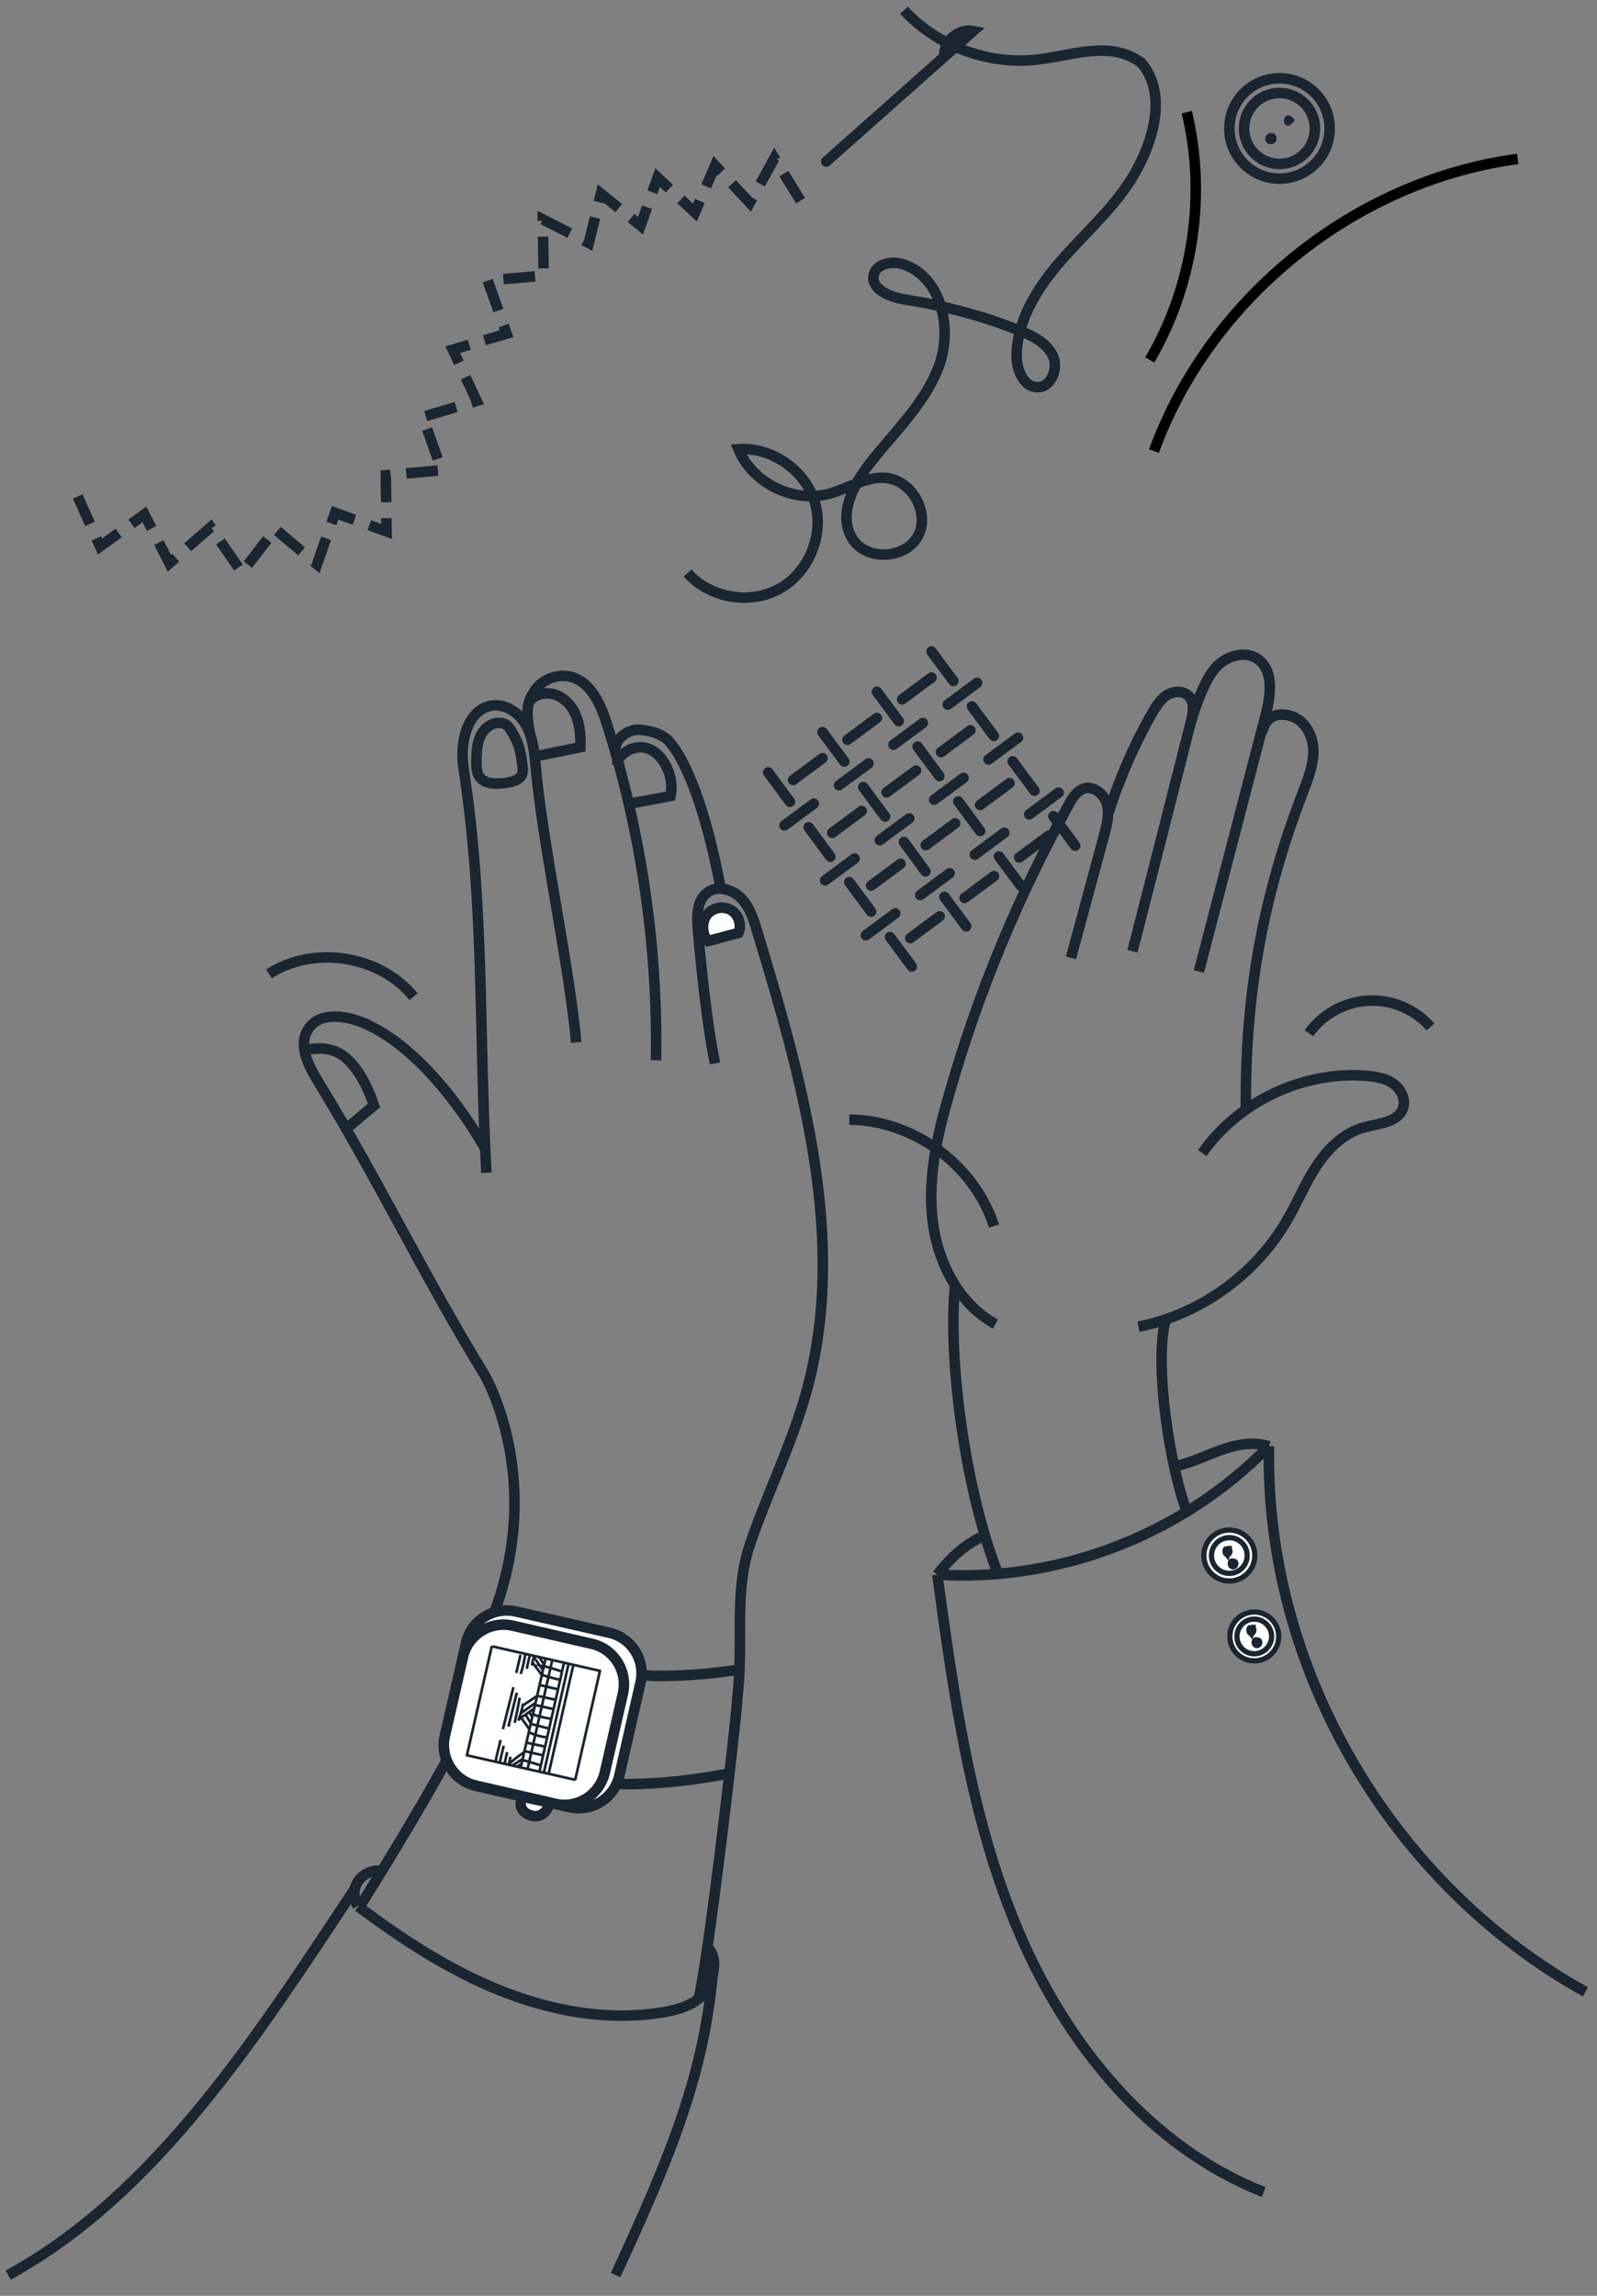 <?xml version="1.0" encoding="utf-8"?>
<!-- Generator: Adobe Illustrator 28.0.0, SVG Export Plug-In . SVG Version: 6.00 Build 0)  -->
<svg version="1.1" id="Livello_1" xmlns="http://www.w3.org/2000/svg" xmlns:xlink="http://www.w3.org/1999/xlink" x="0px" y="0px"
	 viewBox="0 0 608.1 873.9" style="enable-background:new 0 0 608.1 873.9;" xml:space="preserve"><rect x="0" y="0" width="608.1" height="873.9" fill="#808080" stroke="none"/>
<style type="text/css">
	.st0{fill:none;stroke:#192530;stroke-width:4;stroke-miterlimit:10;}
	.st1{fill:#FFFFFF;stroke:#192530;stroke-width:4;stroke-miterlimit:10;}
	.st2{fill:#FFFFFF;stroke:#192530;stroke-width:2;stroke-miterlimit:10;}
	.st3{fill:none;stroke:#192530;stroke-width:2;stroke-miterlimit:10;}
	.st4{fill:none;stroke:#192530;stroke-width:4;stroke-linecap:round;stroke-miterlimit:10;}
	
		.st5{fill:none;stroke:#192530;stroke-width:4;stroke-miterlimit:10;stroke-dasharray:12.079,6.04,12.079,6.04,12.079,6.04;}
	.st6{fill:#192530;}
	.st7{fill:none;stroke:#000000;stroke-width:4;stroke-miterlimit:10;}
	.st8{fill:none;stroke:#182430;stroke-miterlimit:10;}
</style>
<g>
	<g>
		<path class="st0" d="M184.8,437.3c-10.1-17.6-26.2-38.3-44.5-47.1c-7.7-3.7-18.8-5.5-23.1,1.8c-3.6,5.9,0.1,13.4,3.7,19.3
			c23.4,38.2,40,73.5,63.4,111.7c0,0,24.5,40.9,2.3,94.9"/>
		<path class="st0" d="M185.2,446.4c-3-55-0.6-101.3-8.7-154c-1.5-9.4,1.2-22.1,10.6-23.8c5.4-0.9,10.7,2.8,13.3,7.6
			c2.6,4.8,3.1,10.4,3.6,15.8c2.5,28.5,12.9,76.4,15.4,104.8"/>
		<path class="st0" d="M201.8,279.3c-1.6-8.5-1.3-11.8,1.8-16.4s9.4-6.8,14.7-5c7.1,2.5,10.5,10.5,12.8,17.7
			c13.1,41.3,19.4,84.7,18.7,128"/>
		<path class="st0" d="M234.4,285.1c-0.3-3.6,4.6-7.8,9.5-7.3c9,0.8,11.5,5.2,11.5,5.2s10.8,10.9,19,55.2"/>
		<path class="st0" d="M272.3,404.8c-2.9-12.9-5.5-38.3-6.6-51.4c-0.4-4.9-0.3-10.8,3.7-13.7c3.8-2.8,9.5-1.2,12.8,2.2
			c3.3,3.4,4.8,8.1,6.1,12.6c17.3,57.1,34.7,118,18.7,175.5c-5.5,19.7-14.7,38.1-21.3,57.5c-6.6,19.3-2.2,37-5.1,60.2"/>
		<path class="st0" d="M380.1,599.3c-12.1-30.5-19.2-79.8-16.5-109.6"/>
		<path class="st0" d="M379,504c-14.3-7.9-22.3-24.2-24-40.4c-1.7-16.2,2.1-32.4,6.7-48.1c10.9-38,26.2-74.7,45.3-109.3
			c1.4-2.6,3.1-5.3,5.9-6.1c3.8-1,7.6,2.3,8.6,6c1,3.8,0,7.8-1,11.5c-4.2,15.7-8.5,31.4-12.7,47"/>
		<path class="st0" d="M421.9,310c4.2-13.3,9.8-26.2,16.7-38.4c1.5-2.6,3.2-5.3,5.7-7c2.6-1.6,6.3-1.8,8.4,0.4
			c2.3,2.4,1.6,6.4,0.8,9.6c-7.4,29.2-14.8,58.4-22.3,87.5"/>
		<path class="st0" d="M453.6,274.6c1.5-5.7,5.3-16.1,9.3-20.5c4-4.4,11-6.6,15.9-3.3c6.3,4.3,5.1,13.7,3.2,21.1
			c-8.5,32.6-17,65.3-25.5,97.9"/>
		<path class="st0" d="M480.5,278.9c1.4-6.1,5.5-7.9,10.9-6.4s8.6,7.5,8.7,13.1s-2.1,11-4.1,16.3c-15.4,40-22,77.7-21.6,120.6"/>
		<path class="st0" d="M457.8,438.9c13.8-19.7,38.5-31.3,62.4-29.4c3.6,0.3,7.4,0.9,10.3,3c3,2.1,4.9,6,3.7,9.4
			c-2,5.5-9.4,5.7-15,7.3c-7.6,2.1-13.6,8.1-17.9,14.6s-7.3,14-11.3,20.8c-12,20.6-33.1,35.8-56.5,40.4"/>
		<path class="st0" d="M443.6,503.3c-4,17.2,2,55.6,8.3,72"/>
		<path class="st0" d="M131.9,429.6c3.5-2.9,7-5.9,10.5-8.8c-2.1-6.3-5-12.5-9.7-17.2s-10.4-5.2-16.9-3.8"/>
		<path class="st0" d="M235,291.1c0.1-4.7,10.2-11.2,17.1-2c2.8,3.8,4.3,8.9,3.2,13.9c-5.2,1-10.5,2-15.7,2.9"/>
		<path class="st0" d="M201.7,266.8c2.5-2.9,7-3.6,10.5-2.1s6.1,4.8,7.4,8.4c1.3,3.6,1.5,7.5,1.4,11.3c-5.7,1.2-11.5,2.3-17.2,3.5"
			/>
		<path class="st0" d="M189.4,275.2c-3,0.2-5.5,2.6-6.7,5.5c-1.2,2.8-1.2,5.9-1.3,8.9c0,2.1,0,4.3,1.1,6c2.1,3,6.5,2.9,10.1,2.4
			c2.4-0.4,5.1-0.9,6.1-3.1c0.5-1.2,0.4-2.6,0.2-3.8c-0.5-3.7-1.1-7.5-3-10.8C194,277,193.1,274.8,189.4,275.2L189.4,275.2z"/>
		<path class="st1" d="M281.2,355.1c1.3-3.1,0-7.1-2.9-8.7c-2.9-1.7-7-0.9-9.1,1.8c-2.1,2.6-2,7.6,0.4,10L281.2,355.1z"/>
		<path class="st0" d="M356.9,599.4c46.8,2.8,93.6-15.4,126.3-49"/>
		<path class="st0" d="M447.1,558.1c10.7-1.6,23-11.6,36.1-7.6"/>
		<path class="st0" d="M356.9,599.4c5.1-6.4,10.1-11.3,17.5-14.7"/>
		<path class="st0" d="M356.9,599.4c6.3,46.2,12.8,93,31,135.9s49.9,82.1,93.3,99.1"/>
		<path class="st0" d="M483.2,550.5c-1.7,84.5,46.6,166.7,120.5,207.7"/>
		<path class="st0" d="M188.4,614.1c23.6,25.4,59,26.5,93.3,21.4"/>
		<path class="st0" d="M176.2,658.6c24.4,24.3,67.9,23,101.6,16.4"/>
		<circle class="st2" cx="468.1" cy="592.1" r="9.7"/>
		<circle class="st2" cx="468.1" cy="592.1" r="6.8"/>
		<circle class="st2" cx="477.6" cy="622.9" r="9.3"/>
		<circle class="st2" cx="477.6" cy="622.9" r="6.6"/>
		<path class="st3" d="M467,589.3c-0.9,0.6-0.7,2.3,0.4,2.6c0.7-0.3,1.1-1.1,0.9-1.8c-0.9-0.1-1.6,1.2-1,1.9
			c0.2-0.9,0.4-1.7,0.6-2.6c-0.7,0-1.4,0.6-1.4,1.3s0.7,1.3,1.4,1.3"/>
		<path class="st3" d="M469,595.6c0.1,0.4,0.8,0.3,0.8-0.1C469.7,595.1,468.9,595.2,469,595.6c-0.3,0.3,0.3,0.9,0.6,0.6
			c0.9-0.5,0.3-2.2-0.7-2c-0.8,0.5-0.5,2.1,0.5,2.2c1,0.1,1.6-1.3,0.9-2c-0.7-0.1-1.4,0.6-1.4,1.3c0.8,0.4,1.6-1.1,0.8-1.5
			c-0.7,0.1-0.9,1.2-0.3,1.6"/>
		<path class="st3" d="M476.1,619.3c-0.9,0.6-0.7,2.3,0.4,2.6c0.7-0.3,1.1-1.1,0.9-1.8c-0.9-0.1-1.6,1.2-1,1.9
			c0.2-0.9,0.4-1.7,0.6-2.6c-0.7,0-1.4,0.6-1.4,1.3s0.7,1.3,1.4,1.3"/>
		<path class="st3" d="M478.1,625.6c0.1,0.4,0.8,0.3,0.8-0.1C478.8,625.1,478,625.2,478.1,625.6c-0.3,0.3,0.3,0.9,0.6,0.6
			c0.9-0.5,0.3-2.2-0.7-2c-0.8,0.5-0.5,2.1,0.5,2.2c1,0.1,1.6-1.3,0.9-2c-0.7-0.1-1.4,0.6-1.4,1.3c0.8,0.4,1.6-1.1,0.8-1.5
			c-0.7,0.1-0.9,1.2-0.3,1.6"/>
		<path class="st0" d="M186.5,617.9c-3.4,13.4-4.7,22.6-8.1,36c0,0-8.1,18.6-41.4,71.8"/>
		<path class="st0" d="M266,760.9c3.8-15.8,13.3-97.1,14.7-113.3"/>
	</g>
	<path class="st0" d="M261.8,218.1c8.5,9.6,23.8,12.2,35,6s17.1-20.6,13.5-32.8c-3.6-12.3-16.4-21.2-29.1-20.3
		c5.3,12.9,20.8,20.5,34.3,17c7.3-1.9,14.1-6.7,21.7-6.1c10,0.8,17.1,13.4,12.3,22.2c-4.8,8.8-19.6,9.5-24.9,1
		c-5.6-8.9,0.1-20.4,6.6-28.7c9.4-12,21-22.8,26.3-37c5.3-14.3,1.1-33.7-13.3-38.7c-4.3-1.5-10.5-0.5-11.5,3.9
		c-1.2,5.5,6.2,8.5,11.8,9.4c14.9,2.3,29.6,6.2,43.6,11.8c5,2,10.3,4.6,12.7,9.4c2.4,4.8-0.4,12.3-5.8,12.2s-8-6.9-7.9-12.3
		c0.3-14.4,9.1-27.3,18.8-38c9.7-10.7,20.7-20.5,27.4-33.3s10.6-29.2,1.1-40.1l-2.7-1.6c-11-6-24.5-0.8-36.9,0.6
		c-18.5,2.1-37.9-5.1-50.6-18.8"/>
	<path class="st4" d="M314.6,61.5c18.7-16.6,37.3-33.1,56-49.7c-5.1-1-10.6,3.1-11,8.3"/>
	<g>
		<polyline class="st5" points="304.8,76.4 294.9,60.2 285.5,77.2 272.3,63 264.6,80.9 250.4,67.6 243.9,85.9 228.8,73.7 
			224.2,92.5 206.7,83.5 207,104.9 185.7,106.8 192.9,127 172.4,133.1 181.5,152.6 161,158.7 168.2,179 146.9,180.9 147.2,202.3 
			127.6,195.2 120.7,214.8 104.8,201.4 92.1,217.9 80.2,200.7 64.5,214.4 55,195.8 38.1,208 29.6,189 		"/>
	</g>
	<path class="st0" d="M378.5,466.7c-7.4-23.2-30.7-40.4-55.1-40.5"/>
	<path class="st0" d="M102.4,370.7c17.1-11,42.2-7.1,55.1,8.7"/>
	<path class="st0" d="M498.4,393.3c5.1-7.2,13.7-12,22.6-12.4c8.9-0.5,17.9,3.3,23.7,10"/>
	<g>
		<circle class="st0" cx="487.2" cy="48.9" r="19.1"/>
		<circle class="st0" cx="487.2" cy="48.9" r="13.5"/>
		<path class="st6" d="M491.3,45c-0.6,0.7-1.1,1.4-1.7,2.1c1.2,0.9,3.2-0.1,3.3-1.6c-0.5-0.5-1.1-1-1.6-1.6
			c-0.7,0.8-1.5,1.6-2.2,2.4c0.6,0.8,2,0.8,2.6,0s0-2.2-1-2.4c-2-0.2-2.5,3.5-0.6,3.9s2.9-3.1,1.1-3.8c-0.3,1.2-0.6,2.3-0.9,3.5"/>
		<path class="st6" d="M484,50.8c-1.1,0.1-2.1,1.1-2.2,2.2c0.6,0.6,1.7,0.6,2.2,0S484.6,51.3,484,50.8c-1.2,0.4-1,2.6,0.3,2.9
			c0.4-0.5,0.9-1,1.3-1.5c-0.4-0.4-0.8-0.7-1.2-1.1c-0.5,0.5-1,1-1.5,1.6c0.3,1.2,2.2,1.6,2.9,0.6c0.7-1-0.2-2.7-1.5-2.6
			c-1.3-0.3-2.8,1.1-2.4,2.5s2.4,1.8,3.3,0.8c0.9-1.1-0.1-3-1.5-2.9s-1.9,2.3-0.7,3c1.1,0.7,2.7-0.6,2.4-1.9
			c-0.3-1.3-2.2-1.7-3.1-0.8s-0.6,2.7,0.6,3.3s2.7-0.1,3.2-1.3c-0.6-0.5-1.1-1-1.7-1.5c0,0.8-1.6,0.9-1.6,0.1s1.5-1,1.6-0.2"/>
	</g>
	<path class="st7" d="M439.4,171.7c21.3-58.5,76.8-103,138.5-111.2"/>
	<path class="st7" d="M437.8,137c16.5-28.1,21.7-62.6,14.1-94.3"/>
	<path class="st1" d="M216.9,687.9l-35.6-8.1c-8.5-1.9-13.8-10.4-11.9-18.9l8.1-35.6c1.9-8.5,10.4-13.8,18.9-11.9l35.6,8.1
		c8.5,1.9,13.8,10.4,11.9,18.9l-8.1,35.6C233.8,684.5,225.4,689.8,216.9,687.9z"/>
	<path class="st1" d="M211.4,686.6l-30.1-6.9c-8.5-1.9-13.8-10.4-11.9-18.9l6.9-30.1c1.9-8.5,10.4-13.8,18.9-11.9l30.1,6.9
		c8.5,1.9,13.8,10.4,11.9,18.9l-6.9,30.1C228.3,683.2,219.9,688.6,211.4,686.6z"/>
	<path class="st1" d="M207.9,685.8c2.4,0.5-0.3,6.4-5.1,5.4c-2.4-0.5-4.5-2-4.5-4.5s0.6-3.1,3.3-2.2
		C202.8,684.8,207.5,685.7,207.9,685.8z"/>
	<g>
		<polyline class="st8" points="187.5,626.7 228.4,636 228.4,636.2 219,677.6 		"/>
		<polyline class="st8" points="187.3,626.5 177.8,668.1 178.5,668.3 219.1,677.5 		"/>
		<line class="st8" x1="218.3" y1="633.8" x2="208.9" y2="675.2"/>
		<line class="st8" x1="216.5" y1="633.4" x2="207.1" y2="674.7"/>
		<line class="st8" x1="207.7" y1="631.6" x2="198.3" y2="672.7"/>
		<line class="st8" x1="210.2" y1="632.3" x2="200.9" y2="673.3"/>
		<line class="st8" x1="214.7" y1="633.2" x2="205.4" y2="674.4"/>
		<path class="st8" d="M214.3,636.4c-2.5-0.9-5-1.7-7.6-2.3c0.2,0,0.4,0.1,0.5,0.1"/>
		<path class="st8" d="M213.3,639.4c-2.4-0.5-4.7-1.1-7-1.9h-0.1"/>
		<path class="st8" d="M212.3,643c-2.1-0.5-4.7-1.1-6.8-1.6"/>
		<path class="st8" d="M211.6,647c-2.2-0.5-4.4-0.9-6.6-1.4"/>
		<path class="st8" d="M210.8,650.6c-2.2-0.5-4.7-1.1-6.9-1.6"/>
		<path class="st8" d="M209.9,654.3c-2.3-0.5-4.7-0.8-6.8-1.7"/>
		<path class="st8" d="M208.8,657.9c-2.2-0.6-4.5-1.1-6.7-1.7"/>
		<path class="st8" d="M208.2,661.3c-2.2-0.2-4.3-0.8-6.3-1.7c-0.1,0-0.3,0-0.4,0"/>
		<path class="st8" d="M207.5,664.9c-2.3-0.7-4.6-0.9-6.9-1.6"/>
		<path class="st8" d="M206.7,668.1c-2.2-0.4-4.7-1.1-6.8-1.5"/>
		<path class="st8" d="M205.9,672c-2.2-0.7-4.8-1.5-7-2.1"/>
		<line class="st8" x1="198.2" y1="629.9" x2="196.6" y2="636.8"/>
		<path class="st8" d="M200,629.8c-0.4,2.5-0.9,4.9-1.7,7.3v0.1"/>
		<path class="st8" d="M201.7,630.2c-0.4,1.7-0.8,3.3-1.1,5c0.1-0.4,0.2-0.7,0.2-1.1"/>
		<path class="st8" d="M203.4,630.5c-0.5,1.1-0.7,2.3-0.8,3.5"/>
		<path class="st8" d="M202.7,632.7c1,1.5,2.4,3.1,3.4,4.6c0.2-0.3,0.3-0.5,0.5-0.8"/>
		<path class="st8" d="M203.2,630.7c1.2,1.7,2.4,3.4,3.6,5.1"/>
		<path class="st8" d="M205.4,630.9c0.6,1,1.3,1.9,1.9,2.9"/>
		<path class="st8" d="M199.2,648.4c-0.4,2.3-1.1,4.5-1.8,6.6"/>
		<path class="st8" d="M204.7,645.4c-2.1,1.5-3.8,2.5-5.9,4"/>
		<path class="st8" d="M203.6,648.4c-1.8,1.3-3.6,2.5-5.4,3.8"/>
		<path class="st8" d="M203.3,650.4c-1.9,1.3-3.7,2.6-5.6,3.9"/>
		<path class="st8" d="M201.6,651.8c0.5,0.8,0.6,1.1,1.1,1.9"/>
		<path class="st8" d="M200.1,652.6c0.7,1.2,1.4,2.4,2.2,3.6"/>
		<path class="st8" d="M198.4,653.8c1.2,1.7,2.1,2.9,3.3,4.6c-0.1-0.1-0.1-0.3-0.2-0.4"/>
		<path class="st8" d="M197.9,646.2c-0.6,3.2-1.2,6.4-1.9,9.6"/>
		<path class="st8" d="M196.8,644.3c-1,4.2-2.1,8.3-3.1,12.5c-0.1,0.1-0.1,0.2-0.2,0.4"/>
		<line class="st8" x1="195.5" y1="642.2" x2="191.5" y2="658.2"/>
		<path class="st8" d="M190.6,662.3c-0.6,2.8-1.4,5.4-1.9,8.3"/>
		<path class="st8" d="M191.8,664.5c-0.5,2.1-1,4.2-1.5,6.3l0,0c0,0,0,0.1,0,0"/>
		<path class="st8" d="M193.1,666.9c-0.4,1.8-0.5,2.4-0.9,4.2"/>
		<path class="st8" d="M194.4,668.7c-0.3,1.5-0.4,1.6-0.7,3.1"/>
		<path class="st8" d="M194.3,671.1"/>
		<path class="st8" d="M199.6,667c-1.9,1.2-4.2,2.9-5.8,4.5"/>
		<path class="st8" d="M199.1,669.5c-1.5,1-2.7,1.6-4.2,2.7"/>
		<path class="st8" d="M198.7,671.4c0,0-1.1,0.5-1.7,1.1"/>
	</g>
	<path class="st0" d="M136.4,725.7c16.8,12.5,34.6,24.2,54.1,32s40.9,11.7,61.7,8.3c5.7-0.9,11.6-2.6,15.5-6.7
		c3.9-4.2,6.2-14.2,1.8-17.9"/>
	<path class="st0" d="M136.2,725.5c-1.7-2.8-1.7-6.6,0.1-9.3c1.8-2.8,5.2-4.4,8.4-4.1"/>
	<path class="st0" d="M135.2,718.8C99.3,772.9,60.1,835,3.1,866"/>
	<path class="st0" d="M234.4,866c21.2-45.9,34.1-77,37.3-118.1"/>
	<g>
		<line class="st4" x1="354.7" y1="248" x2="363" y2="259.2"/>
		<line class="st4" x1="372.1" y1="259.9" x2="360.9" y2="268.2"/>
		<line class="st4" x1="354.7" y1="257.9" x2="343.5" y2="266.2"/>
		<line class="st4" x1="369.5" y1="278" x2="358.3" y2="286.3"/>
		<line class="st4" x1="384.4" y1="298.1" x2="373.2" y2="306.4"/>
		<line class="st4" x1="399.3" y1="318.1" x2="388.1" y2="326.4"/>
		<line class="st4" x1="333.9" y1="273.3" x2="322.7" y2="281.6"/>
		<line class="st4" x1="348.8" y1="293.3" x2="337.6" y2="301.6"/>
		<line class="st4" x1="363.7" y1="313.4" x2="352.5" y2="321.7"/>
		<line class="st4" x1="378.5" y1="333.5" x2="367.3" y2="341.8"/>
		<line class="st4" x1="313.2" y1="288.6" x2="302" y2="296.9"/>
		<line class="st4" x1="328.1" y1="308.7" x2="316.9" y2="317"/>
		<line class="st4" x1="342.9" y1="328.8" x2="331.7" y2="337.1"/>
		<line class="st4" x1="357.8" y1="348.8" x2="346.6" y2="357.1"/>
		<line class="st4" x1="387.6" y1="280.8" x2="376.4" y2="289.1"/>
		<line class="st4" x1="403.1" y1="301.7" x2="391.9" y2="310"/>
		<line class="st4" x1="351.4" y1="275.2" x2="340.2" y2="283.5"/>
		<line class="st4" x1="366.9" y1="296.1" x2="355.7" y2="304.4"/>
		<line class="st4" x1="382.4" y1="317" x2="371.2" y2="325.3"/>
		<line class="st4" x1="330.7" y1="290.6" x2="319.5" y2="298.9"/>
		<line class="st4" x1="346.2" y1="311.5" x2="335" y2="319.8"/>
		<line class="st4" x1="361.6" y1="332.4" x2="350.4" y2="340.7"/>
		<line class="st4" x1="309.9" y1="305.9" x2="298.7" y2="314.2"/>
		<line class="st4" x1="325.4" y1="326.8" x2="314.2" y2="335.1"/>
		<line class="st4" x1="340.9" y1="347.7" x2="329.7" y2="356"/>
		<line class="st4" x1="370.1" y1="268.9" x2="378.4" y2="280.1"/>
		<line class="st4" x1="385.6" y1="289.8" x2="393.9" y2="301"/>
		<line class="st4" x1="401.1" y1="310.7" x2="409.4" y2="321.9"/>
		<line class="st4" x1="333.9" y1="263.3" x2="342.2" y2="274.5"/>
		<line class="st4" x1="349.4" y1="284.2" x2="357.7" y2="295.4"/>
		<line class="st4" x1="364.9" y1="305.1" x2="373.2" y2="316.3"/>
		<line class="st4" x1="380.4" y1="326" x2="388.7" y2="337.2"/>
		<line class="st4" x1="313.2" y1="278.7" x2="321.5" y2="289.9"/>
		<line class="st4" x1="328.7" y1="299.6" x2="337" y2="310.8"/>
		<line class="st4" x1="344.2" y1="320.5" x2="352.4" y2="331.7"/>
		<line class="st4" x1="359.6" y1="341.4" x2="367.9" y2="352.6"/>
		<line class="st4" x1="292.5" y1="294" x2="300.8" y2="305.2"/>
		<line class="st4" x1="307.9" y1="314.9" x2="316.2" y2="326.1"/>
		<line class="st4" x1="323.4" y1="335.8" x2="331.7" y2="347"/>
		<line class="st4" x1="338.9" y1="356.7" x2="347.2" y2="367.9"/>
	</g>
</g>
</svg>
